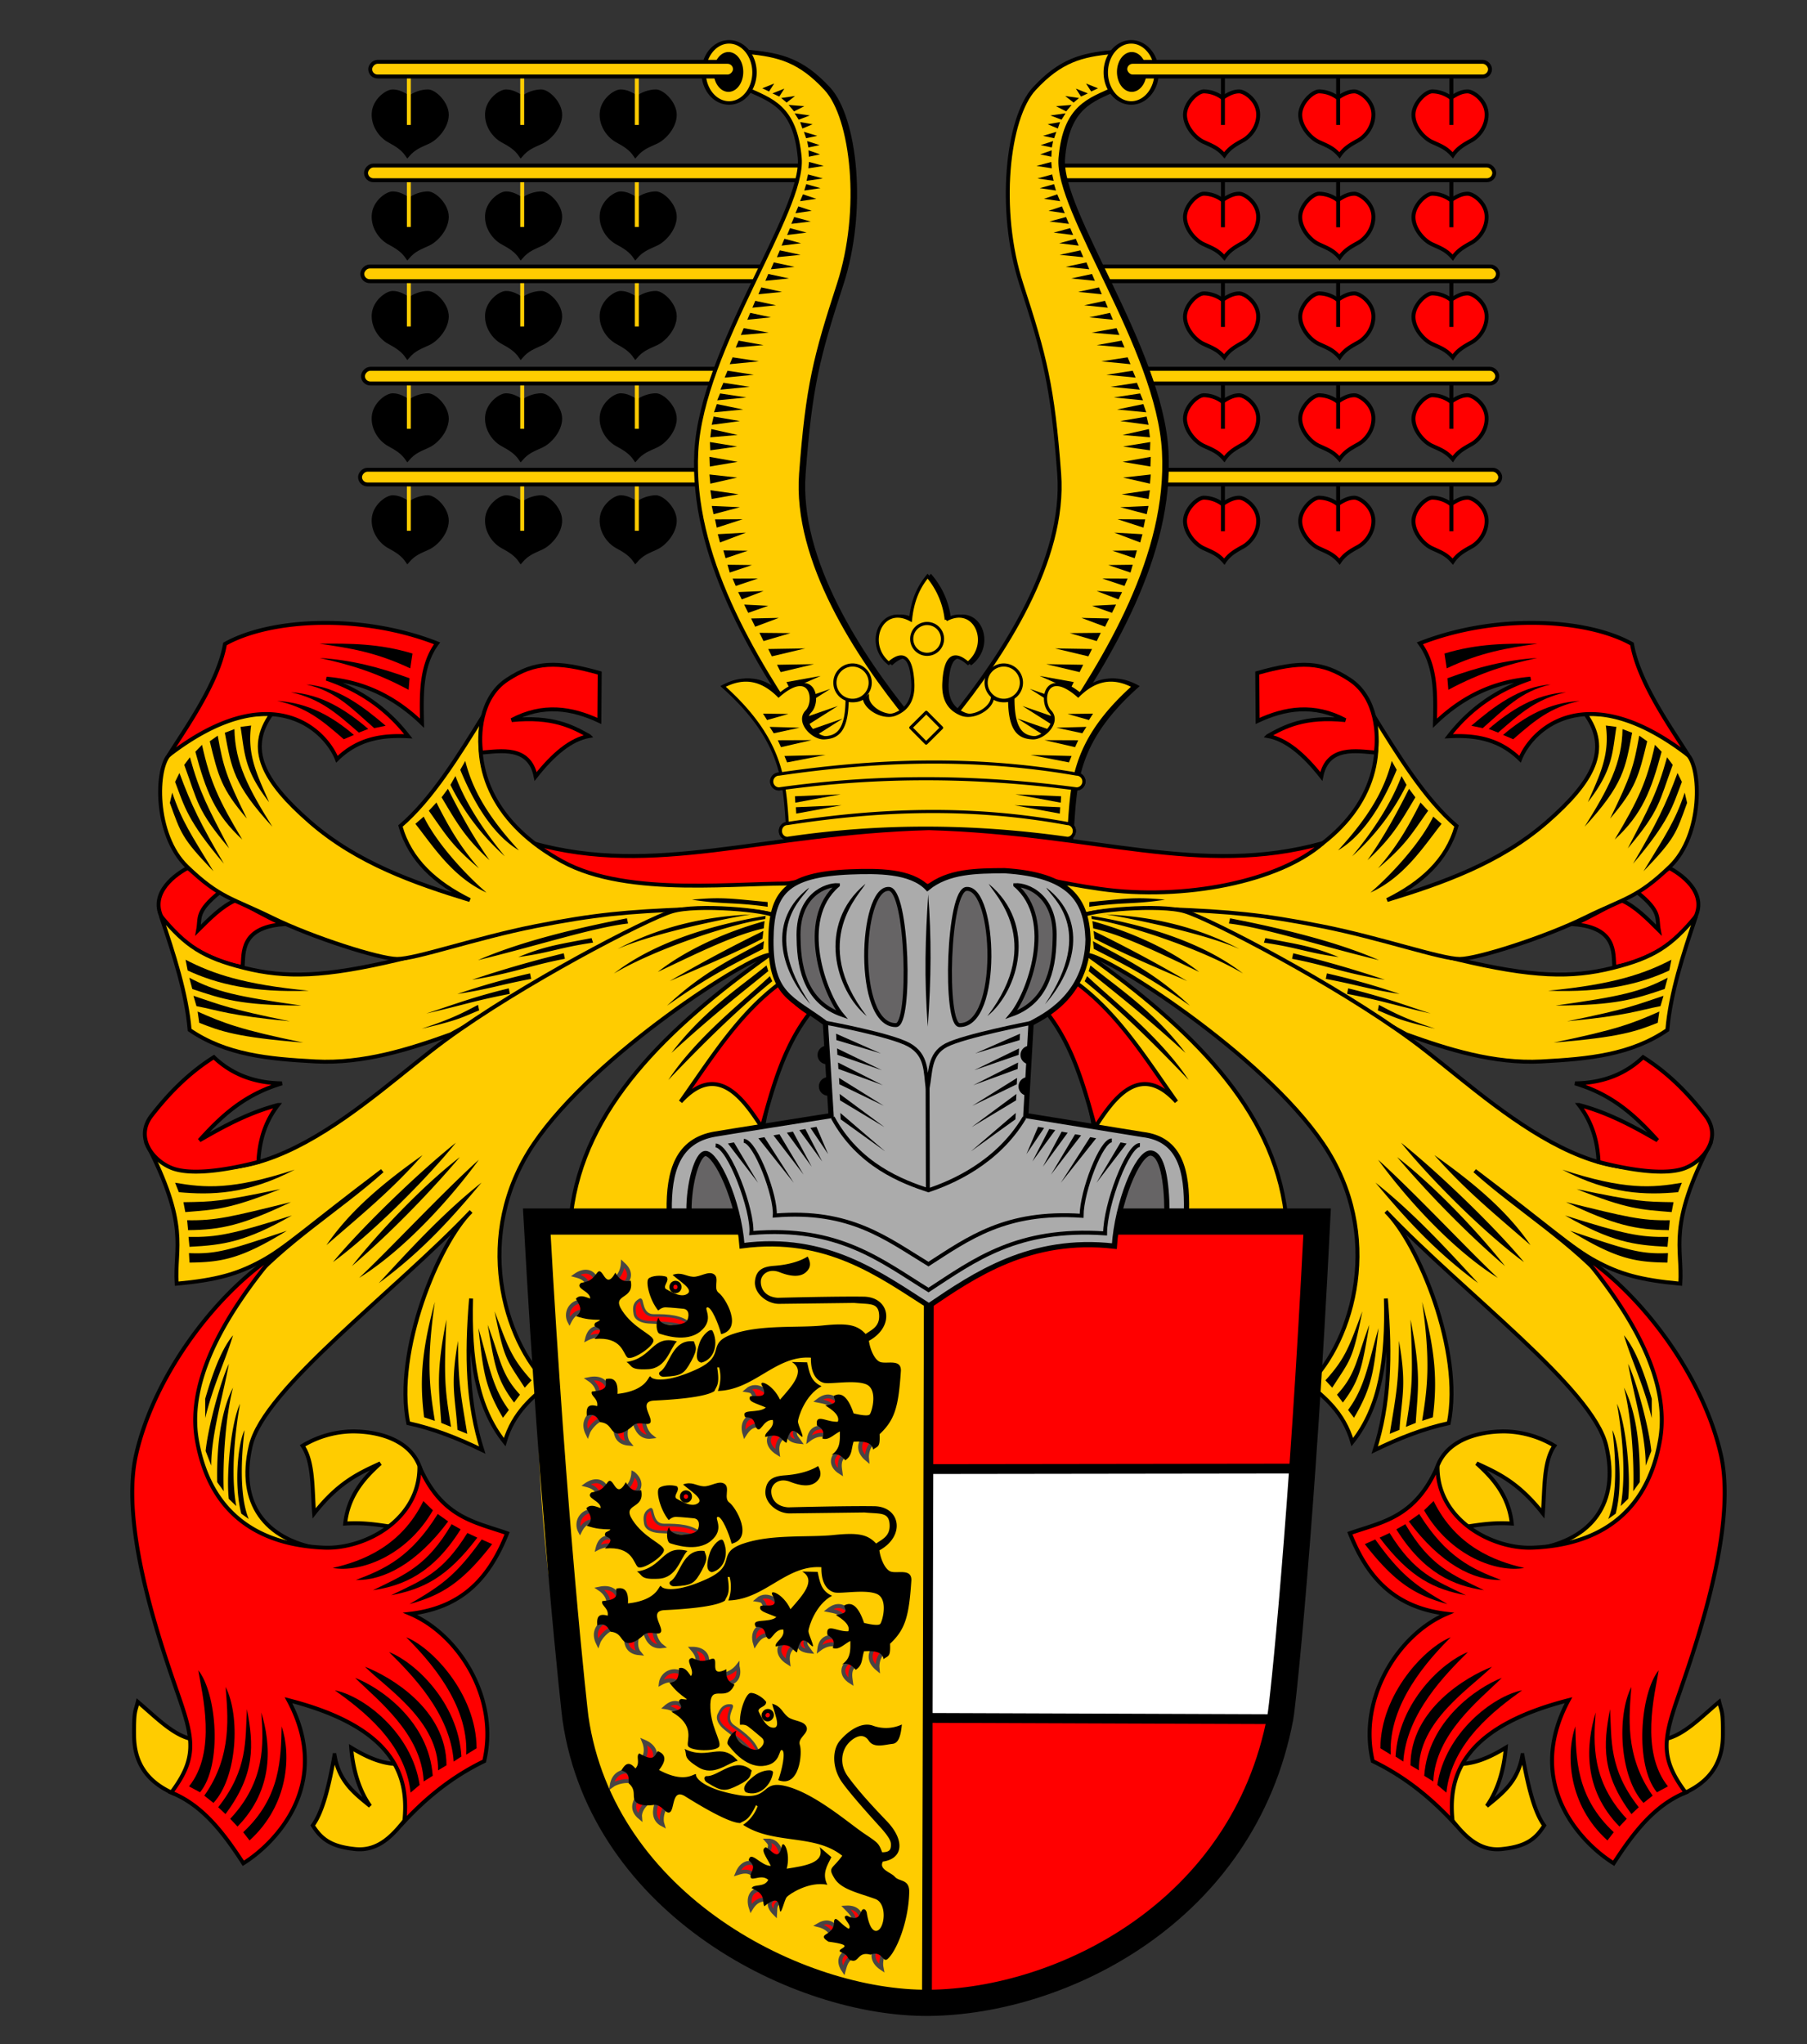 <svg xmlns="http://www.w3.org/2000/svg" xmlns:xlink="http://www.w3.org/1999/xlink" width="690.09" height="780.36" version="1"><rect width="100%" height="100%" fill="#333333" stroke="none"/><g id="a" fill-rule="evenodd"><path d="M637.5 331.36c6.32 3.41 15.2 10.92 9 20.5-6.2 9.58-22.74 16.6-30 17.25-.4-5.35.8-14.9-15.25-16.25 6.43-3.08 11.96-6.17 17.75-9.25 5.49 2.35 10.25 7.3 14.5 11.5-.9-4.83 1-6.96-8.25-14.5 3.37-2.72 7.55-5.86 12.25-9.25z" fill="red" stroke="#000" stroke-width="1.5"/><path d="M449.37 346.9c35.5-2.5 78.81 12.63 107.48 19.45 28.42 6.76 43.3 7.12 59.04 3.18 15.73-3.94 22.36-8.35 31.84-19.8-4.96 14.64-9.79 29.47-10.98 43.49-13.91 9.5-29.92 11.06-48.08 12.02-18.17.96-35.8-4.64-51.62-10.34l-87.68-48z" fill="#fc0" stroke="#000" stroke-width="1.5"/><path d="M403 337.36c23.37-.73 66.06 5.5 91.5-8.5 25.44-14 34.81-34.5 30-55.75 9.53 15.36 19.7 31.95 31.75 42.25-3.68 13.1-13.5 21.8-26.5 28.25 20.92-6.4 43-14.08 61-29.75s24.34-27.92 14.75-41.25c19.43-1.03 33.2 10.36 38.75 15.25 5.56 4.9 6.19 30.79-6.5 43-12.56 12.09-17.24 12-32.5 19.5-15.37 7.55-41.06 15.73-47.75 15.75-7.2.02-30.09-8.02-52.75-12.5s-35.06-5.56-58.5-6.5c-23.44-.94-35.25 2.75-35.25 2.75l-8-12.5z" fill="#fc0" stroke="#000" stroke-width="1.5"/><path d="M484.18 281c7.02 1.26 13.8 7.01 20.43 15.44 2.38-11.82 13.38-9.7 20.8-9.1.96-6.11.7-20.85-9.93-27.85-10.62-6.99-18.85-7.19-35.34-2.54l.13 18.29c10.6-4.96 21.58-6.65 33.51-.32-15.59-1.56-23.1 2.45-29.6 6.08z" fill="red" stroke="#000" stroke-width="1.5"/><path d="M491.09 463.58c-4.78-40.47-36.49-71.1-75.66-99 6.85.02 66.46 37.53 89.87 72.1 23.52 34.73 11.5 75.24-5.54 91.8 5.62 4.61 13.37 10.58 16.68 22.09 10.77-13.52 13.42-31.76 12.83-54.82 1.88 22.36 1.26 40.43-4.26 57.85 9.43-4.56 18.67-8.2 28.26-10.27 5.53-27.47-11.64-68.6-24-80.81 29.53 31.04 79.04 67.55 84.15 89.44 5.17 22.19-5.69 35.59-25.81 39.25 18.18-1.44 37.2-4.49 44.82-24.41 14.74-69.66-35.94-90.04-69.22-119.84 29.08 22 36.85 29.45 46.04 34.43 9.18 4.99 17.01 7.27 32.45 8.7.9-14.14-5.04-21.72 11.77-54.1-39.29 30.78-85.55-17.78-114.3-38.88-28.95-21.25-76.74-46.14-86.62-49.15-9.56-2.9-36.71-.44-39.3 1.75l-13.73 35.38c20.56 27.32 22.72 67.96 16.41 79.9l75.16-1.41z" fill="#fc0" stroke="#000" stroke-width="1.5"/><path d="M593.62 551.96c-4.27 6.16-3.66 16.59-4.42 25.81-9.36-11.93-17.3-15.41-25.28-19.09 6.72 5.98 12.32 12.8 13.43 22.98-7.07-.46-12.3.43-17.67 1.24-6.1-5.91-14.36-12.29-10.97-22.45 3.4-10.16 14.73-13.92 25.64-13.97a38.14 38.14 0 0 1 19.27 5.48zm-12.2 118.09c2.03 11.37 4.41 21.57 8.3 26.87-3.25 5.17-6.96 8.09-16.26 9.02-9.29.93-14.9-6.1-19.27-11.5-.91-8.46-3.77-14.84 4.42-21.03 5.76-.4 11.16-2.98 16.44-6.19-.73 9.25-3.45 16.93-7.24 22.28 5.81-4.78 11.9-9.2 13.6-19.45zm62.22 14.32c10.06-4.67 14.25-12.11 14.32-21.74.08-9.64-.4-8.78-1.41-12.9-6.95 5.84-13.64 12.98-21.04 14.31-.42 8.84 2.91 14.78 8.13 20.33z" fill="#fc0" stroke="#000" stroke-width="1.5"/><path d="M604.25 479.11c24.04 16.03 46.53 47.5 53 76.5 6.48 29.05-11.33 77.4-16.75 93.25-5.34 15.63-6.34 22.7 3.25 35.5-12.05 4.88-20.06 15.54-27.5 27-11.22-6.92-34.76-29.48-17.25-62.25-42.72 10.92-45.82 31.08-44.25 46.25-9.1-9.7-18.74-17.3-30.5-23-5.69-23.92 9.7-48.37 28.25-56.25-20.48-2.44-30.47-14.37-37-30.75 12.43-4.36 24.88-5.88 33.5-25.5-.22 20.42 20.95 31.7 36.5 31 15.05-.67 42.4-5.59 48.5-41.25 4.03-23.61-12.2-49.43-29.75-70.5zM603 421.86c5.1 6.67 7.08 13.75 7.5 21.75 12.5 3.24 26.07 5.2 33.25 2.25 7.26-2.99 13.95-11.72 7.5-20-6.45-8.28-14.01-16.13-23.75-22.25-6.47 6.16-14.87 9.84-26 10 14.65 4.35 23.42 12.8 31.5 21.75-10.5-6.09-19.5-10.73-30-13.5zm-184.75 8.5c7.23-11.26 17.19-24.94 31-9.75-11.5-16.25-22.05-33.45-38-45.25a31.04 31.04 0 0 1-11.25 11.5c9.76 12.66 13.85 27.53 18.25 43.5zm124-184.75c6.24 8.44 6.02 19.46 5.75 30.5 11.45-11.04 23.72-15.95 36.5-17-12.33 4.15-22.92 11.19-31.25 22 9.6-.49 18.96.65 27.25 8.75 4.45-11.33 25.2-31.59 64.25-1.5-5.7-9.25-18.86-27.31-21.5-42.5-17.3-9.74-52.03-11.63-81-.25z" fill="red" stroke="#000" stroke-width="1.5"/><path d="M551.64 249.51l.86 5.65c13.12-6.2 23.3-7.78 34.68-9.4-11.67-.14-22.99-.08-35.54 3.75zm1.12 9.44l.36 4.4c12.59-6.74 22.55-9.65 33.93-12.15-11.85.75-22.45 3.39-34.3 7.75zm9.13 18.13l4.36.9c8.34-7.24 14.55-14.15 25.93-16.65-11.85.75-21.95 8.64-30.3 15.75z"/><path d="M568.53 278.29l3.6 1.4c8.35-7.24 14.56-12.9 25.94-15.4-11.85.75-21.2 6.89-29.54 14z"/><path d="M574.02 280.58l3.86 1.65c8.34-7.24 14.05-12.15 25.43-14.65-11.85.75-20.95 5.89-29.3 13zm-46.86 386.87l3.96 2.43c-1.01-19.55 14.67-36.6 22.92-44.8-9.45 3.63-26.78 21.35-26.88 42.37z"/><path d="M532.96 670.6l2.95 1.93c1.24-18.56 16.42-33.6 24.67-41.8-9.45 3.62-26.4 18.93-27.62 39.86z"/><path d="M538.66 673.95l3.21 1.93c-.26-18.8 19.67-31.34 27.92-39.55-9.45 3.63-31.15 16.19-31.13 37.62z"/><path d="M543.91 677.95l3.46 2.18c.74-18.3 17.92-31.34 26.17-39.55-9.45 3.63-28.15 16.44-29.63 37.37z"/><path d="M548.91 681.45l3.46 2.93c1.99-19.3 18.92-31.84 28.92-39.05-10.95 2.13-29.4 16.19-32.38 36.12zm64.96 21.19l2.43-3.14c-14.46-13.42-14.38-28.46-14.68-40.43-3.72 10.95-2.7 30.05 12.25 43.57z"/><path d="M618.46 697.34l2.79-2.96c-13.4-14.31-12.79-28.47-11.86-40.62-3.71 12.2-5 29.17 9.07 43.58z"/><path d="M623.06 692.57l2.78-2.61c-11.45-14.49-10.3-25.64-10.97-37.43-2.65 13.78-3.23 24.74 8.19 40.04z"/><path d="M627.65 688.32l3.5-2.78c-10.93-15.37-8.9-31.12-8.14-41.5-5.66 11.13-4.47 34.47 4.64 44.28z"/><path d="M632.78 684.26l4.2-2.26c-10.75-13.42-5-35.18-3.54-44.32-7.08 8.83-9.24 36.24-.66 46.58zm-88.93-107.65l3.63-3.55c8.54 17.36 23.35 22.97 34.63 25.55-10.36 1.87-28.16-4.42-38.26-22z"/><path d="M538.02 580.85l3.98-2.84c10.3 16.48 20.17 21.03 31.27 25.2-10.54.28-23.21-6.2-35.25-22.36z"/><path d="M533.25 583.86l3.45-1.96c9.42 16.12 17.87 19.26 30.03 25.2-11.6-1.67-23.03-6.55-33.48-23.24z"/><path d="M526.88 587.04l3.8-1.78c9.6 15.41 17 17.84 29.16 23.78-12.14-2.37-21.27-6.55-32.96-22z"/><path d="M521.22 589.51l3.99-1.78c10.13 14.18 15.92 17.85 27.56 24.67-12.49-3.43-20.21-8.32-31.55-22.89zm29.31-274.99l-3.17-2.75c-4.75 9.76-15.37 21.57-23.98 29 12.92-5.88 20.23-17.47 27.15-26.25zm-5.13-5l-2.91-3.13c-5 9.9-9 16.7-16.24 25.14 10.68-9.01 12.61-12.85 19.15-22zm-4.87-5.12l-2.42-3.26c-5 9.9-9.37 17.95-15.86 27.26 9.43-8.76 12.36-14.1 18.28-24zm-3.38-4.75l-1.91-3.38c-3.88 10.39-10.75 20.82-18.86 30.63a90.01 90.01 0 0 0 20.77-27.25zm-3.75-5.75l-1.91-3.38c-2.75 10.89-8.5 21.07-20.49 34.13 10.93-6.5 18.11-20.35 22.4-30.75zm83.9-16.4l-4.03-.51c1.65 11.45-2.66 19.54-6.86 29.26 9.76-12.5 9.3-19.11 10.9-28.75z"/><path d="M623.3 279.75l-3.66-1.39c-.22 12.95-5.28 22.55-14.48 37.27 14.92-16.28 15.56-22.24 18.15-35.88zm5.76 3.25l-3.04-2.14c-2.1 11.83-3.28 15.67-11.11 31.64 9.76-11.37 10.93-16.24 14.15-29.5zm5.5 4l-2.54-2.64c-3.1 14.08-6.4 21.17-15.36 36.14 10.5-9.62 13.93-18.74 17.9-33.5zm4.24 5l-2.16-2.89c-3.72 13.45-6.78 19.05-14.98 34.77 12.38-14.62 11.93-17.74 17.15-31.88zm3.5 6.5l-1.66-3.39c-4.47 12.2-8.28 19.8-16.98 34.64 14-16.5 15.06-21.86 18.65-31.25zm2 8l-.91-3.89c-3.7 11-7.25 16.05-15.73 30.02 12.13-12.62 12.43-14.5 16.65-26.13zm-6.8 64l.8-4.1c-10.32 5.37-22.15 9.43-47.08 11.84 21.44.78 35.14-2.57 46.28-7.73zm-1.77 7.08l1.15-4.3c-10.31 5.38-17.9 7.14-42.83 10.62 23.2-.1 30-2.4 41.68-6.32zm-1.59 6.54l1.15-3.94c-10.85 3.6-12.95 4.84-36.82 9.73 23.2-2.22 27.18-4.16 35.67-5.79zm-1.06 6.36l.62-4.29c-10.14 4.5-16.49 6.96-40.36 11.85 25.5-2.05 31.6-4.34 39.74-7.56zm7.79 64.67l1.43-3.6c-11.35 1.94-21.73 2.86-45.67-5 18.16 9.52 32.01 9.72 44.24 8.6zm-2.47 7.6l.72-3.78c-11.35-.17-13.78-.15-37.01-5 19.57 7.75 24.23 7.78 36.29 8.78zm-1.06 6.9l.36-3.79c-10.99.18-16.42-1.2-39.66-6.94 18.52 8.81 26.54 10.61 39.3 10.73zm-.54 6.36l.37-3.78c-10.99.18-16.78-1.03-39.48-8.19 17.63 10.06 26.18 11.33 39.12 11.97z"/><path d="M636.8 482.02l.2-3.6c-10.64.44-15.49-1.18-37.37-8.54 17.28 10.58 24.6 12.03 37.18 12.14zm-89.6 59.08l-4.1 1.35c2.05-12.75 3.3-22.44 0-45.4 5.5 20.06 5.67 31.4 4.1 44.06zm-6.54 2.13l-3.74 1.52c2.4-14.7 2.76-18.37 1.76-40.98 4.09 20.58 2.84 26.27 1.98 39.46zm-6.19 2.65l-3.74 1.52c2.4-14.7 3.47-19.26 3.53-35.5 3.03 17.4 1.07 20.79.2 33.98zm-25.69-16.08l-2.6-2.82c7.9-8.66 9.16-13.3 14.1-26.33-3.78 19-4.58 18.3-11.5 29.14zm4.06 5.65l-2.25-3c7.39-7.94 7.4-13.64 12.35-26.67-2.72 16-3.52 20.96-10.1 29.67zm4.25 5.83l-2.26-2.99c6.5-8.83 7.58-17.36 11.64-31.28-1.83 16.18-2.28 22.2-9.38 34.27zM469.75 350.6l-.43 1.97c13.34 1.56 33.35 8.13 57.3 14-18.42-8.14-44.02-13.48-56.87-15.98zm13.5 7.54l-.56 1.74c13.22 1.92 16.18 3.84 28.55 5.5-10.78-4.36-15.14-4.73-28-7.24zm10.62 5.8l-.43 2.1c13.35 2.55 20.5 5.7 35.43 8a426.65 426.65 0 0 0-35-10.1zm12.88 7.67l-.43 2.11c13.34 2.55 15.55 3.8 28.17 5.75a271.26 271.26 0 0 0-27.74-7.86zm8.12 5.73l-.43 2.1c13.35 2.56 17.36 4.15 31.93 7.5-11.92-3.9-18.69-6.52-31.5-9.6zm11.75 6.29l-.43 2.11c6.1 2.43 7.36 3.64 21.93 7-11.92-3.9-16.06-6.27-21.5-9.1zm90.4 194.25l-2.85 2.05c4.17-9.93 2.4-28.1 1.59-33.91 2.31 4.14 4.25 20.26 1.26 31.86z"/><path d="M621.8 572.22l-2.86 2.76c2.22-12.4.46-28.28-1.42-39.04 3.38 7.15 5.32 26.8 4.28 36.28zm4.42-6.37l-2.5 3.47c.45-12.22-.78-28.8-3.54-39.57 3.55 6.8 6.37 18.5 6.04 36.1zm4.42-11.89l-2.15 5.58c.1-11.7-4.84-28.1-6.72-38.86 3.37 7.15 7.96 24.33 8.87 33.28zm.17-19.93l-.02 7.36c-3.09-12.76-7.5-21.38-10.61-31.61 4.96 5.91 8.31 16.37 10.63 24.25zm-66.31-44.17c-9.79-10.57-23.8-26.17-39.2-38.36 10.93 13.03 22.38 26 39.2 38.36zm7.5-2c-10.98-10.28-31.77-32.55-45.7-45.1 10.33 14.22 28.15 34.19 45.7 45.1zm2.76-4.5c-9.75-12.34-26.55-30.27-41.2-41.6 11.3 13.24 25.89 28.45 41.2 41.6zm7.24-1.5c-9.73-11.95-32.3-34-46.94-45.6 11.3 13.95 31.64 34.3 46.95 45.6zm2.5-6.5c-8.98-13.09-21.48-23.6-36.7-34.36 11.97 13.53 22.7 22.19 36.7 34.36zM415.16 372.67l-.93 1.94c10.4 8.5 22.7 19.84 39.7 37.7-11.11-16.8-29.3-30.6-38.77-39.64zm1.29-4.1l-.68 2.19c10.4 8.5 19.2 15.08 36.95 31.2-12.36-16.3-26.54-25.35-36.27-33.39zm.96-9.25l.32 2.94c12.15 6.25 20.95 10.58 36.7 21.7-13.86-13.05-25.3-18.1-37.02-24.64zm.23-3.9l.32 2.94c12.15 6.26 20.45 9.59 35.45 16.2a543.58 543.58 0 0 0-35.77-19.14zm-.46-3.75l.33 2.77c11.15 2.5 23.95 8.76 40.44 16.62-10.47-8.24-25.66-15.26-40.77-19.39zm-.43-2.02l.2 1.24c11.54 1.48 41.13 10.9 57.75 20.77-17.1-13.36-42.1-19.41-57.95-22zm-.72-5.27l-.04 1.81c13.23-1.85 16.6-.83 28.94-2.7-11.56-1.17-15.86-.3-28.9.89zm5.53 4.67c.27-.33 35.96 6.22 51.77 13.26-23.13-12.23-44.81-12.8-51.77-13.26z"/></g><path d="M354.5 316.19c-63.81 1.8-104.15 18.82-151.1 5.69 16.63 14.68 53.06 22.02 85 17.5 31.8-4.5 41.15-11.8 65.79-1.13v.13l.12-.07c.04.02.06.05.1.06v-.12c24.63-10.66 33.98-3.38 65.78 1.13 31.95 4.52 68.37-2.82 85-17.5-46.94 13.13-86.75-3.89-150.56-5.7h-.13z" fill="red" fill-rule="evenodd" stroke="#000" stroke-width="1.5"/><use xlink:href="#a" transform="matrix(-1 0 0 1 709.17 0)" width="690.09" height="780.36"/><path d="M257 465c.1-8.94-.16-17.9 7.7-26.84l179.17-.46c6.17 9.3 5.36 20.33 6.59 30.85L257 465z" fill="#666465" fill-rule="evenodd"/><path d="M354.79 466.86l-.29 297.5c-76.56-1.76-105.17-44.31-126-80.21-14.6-45.63-26.5-88.2-23-217.79l149.29.5z" fill="#fc0" fill-rule="evenodd"/><g id="b"><g fill-rule="evenodd"><path d="M302.05 545.05c-1.55 2.2-1.92 4.94 3.36 5.43-1.2-1.74-2.53-2.48-1.41-5-1.55-.7.32-1.41-1.95-.43zm-6.6 1.89c-2.37 1.26-2.96 5 1.53 7.82-.29-2.1-.17-4.34 1.96-6.08-1.06-1.32-1.01-1.59-3.49-1.74zm-6.74-6.09c-2.61-.6-5.88 1.71-4.33 6.78 1.15-1.77 2.46-3.51 5.21-3.43.06-1.7.9-1.62-.88-3.35zm5.99-6.26c-.53-2.63-5.48-7.28-9.46-3.8 2.09.33 2.09.43 3.14 2.97 1.58-.64 5.47 3.16 6.32.83z" fill="red" stroke="#484444" stroke-width="1.5"/><path d="M302.38 519.98l5.87.13c.81 3.5 1.16 7.22 5.5 9.12-6.31 3.34-8.98 11.99-9 13.5-.02 1.39 2.85 6.86 1.25 5.63-1.68-1.29-4.13-5.02-5.63 2.5-2.08-.9-2.15-4.04-8.12-2.25-.51-1.86 3.66-3.21 2.88-6.5-4-.22-4.7 6.02-6.5 2.62-.62-1.42-.34-3.72-4-3.62-2.03-3.59 4.92-1.26 7.87-3.75-3.8-1.65-7.14-2.25-6-4.25 2.24-.64 7.22 1.3 4.63-3.88-1.88-2.95 4-.87 6.75 5.13 4.56-5.2 10.06-11.02 4.5-14.38z"/></g><g fill-rule="evenodd"><path d="M329.4 549.51c-1.29 2.1-1.61 4.86 1.73 7.62-.23-2.2.48-5.1 2.25-6.3-1.07-1.33-1.5-1.17-3.98-1.32zm-9.07 4.81c-2.37 1.26-3.84 5 .65 7.81-.29-2.1-.8-4.58 1.34-6.33-1.07-1.32.48-1.33-2-1.48zm-5.76-9.45c-2.46.02-5.1.45-5.68 4.74 1.75-1.35 4.35-2.41 6.3-1.54.56-1.61.56-1.02-.62-3.2zm5.11-10.39c-2.03-1.4-4.12-2.23-7.3.26 2 .4 4.56.7 5.66 2.53 1.38-1 1.36-.32 1.64-2.79zm-77.36 8.56c.65 2.38 2.18 6 6.48 5.47-1.75-1.34-3.14-4.36-2.8-6.47-1.7-.13-1.87-.7-3.68 1zm-7.32 2.45c.13 2.46.88 5.32 5.2 5.69-1.44-1.68-1.54-4.42-.77-6.4-1.63-.49-2.32-.58-4.44.7zm-8.8-6.01c-2.04 1.39-3.73 4-1.83 7.89.7-2.1 3.5-5.22 5.6-5.58-.43-1.64-1.57-1.15-3.77-2.3zm5.9-9.76c-.85-2.31-2.97-4.09-7.2-3.2 1.85 1.2 3.57 3.3 3.4 5.42 1.7-.01 2.14-.37 3.8-2.22z" fill="red" stroke="#484444" stroke-width="1.5"/><path d="M279.92 509.3c10.7-3.67 24.89-2.28 34.37-3.26 9.49-.99 13.04-.24 16.3 3.25 2.27-1.63 5.48-2.77 5.14-7.44-.34-4.67-3.67-3.83-9.57-4.42l-28.35.35c-4.8.16-9.95-3.97-9.49-8.67.47-4.7 3.65-5.58 7.5-5.86 3.86-.28 8.9-1.21 12.62-3.54 1.16 2.18 1.43 4.17-.7 6.03-2.5 2.18-6.6 1.32-9.93 0-4.22-1.68-7.2.8-7.26 3.53-.06 2.72 1.67 5.9 6.51 6.2 0 0 22.51-.6 32.83-.43 9.96.16 12.03 11.34 1.94 16.86.47 3.38 2.28 7.63 4.61 8.17 2.7.62 7.69-1.22 7.61 3.22-.9 13.76-2.27 18.76-8.14 24.26.22 5.22-.7 4.47-2.49 5.87-.4-3.24-4.64-3.13-7.44-3.01-.97 3.04-.47 5.32-3.19 7.1 0 0-2.3-3.28-5.31-2.05 3.61-2.26 3.25-5.8 3.27-8.96-2.24 1.07-4.48 3.67-6.72 2.64 1.1-2.84-.36-3.96-2.04-4.94-.7-4.84 3.67-1.15 7.97-1.42.75-2.07-1.31-4.13-4.79-6.2 6.01-.87 2.84-2.44 3.37-3.72 2.96-1.55 5.43.74 7.44 6.73 0 0 5.41 1.44 6.2.36.9-1.2 3.18-9.8-1.58-11.52-4.77-1.72-13.75.2-16.13-.53-2.22-.67-4.9-2.98-4.78-9.57-13.55-.95-21.6 12.36-35.55 12.7a14.6 14.6 0 0 0 .5-8.98h-.75c1.1 6.64-.28 7.1-1.05 9.04-3.61 2.47-16.51 3.31-23.03 3.62-7.23.35 1.98 8.76-2.68 8.95-2.05-.26-4.16-.58-5.3.54-1.87 1.78-4.9 3.77-6.86 2.84-1.97-.93-1.88-3.69-5.73-4.08-1.22-1.39-1.7-3.68-5.13-2.42-.2-2.58-.02-4.84 3.96-3.71.52-2.9-2.8-4-2.01-5.58 6.93-.55 5.01-2.87 5.32-4.74 2.97-.69 4.75.68 4.43 5.64 12.46-1.38 11.71-8 12.75-6.45.69 1.02 5.67 2.51 17.49-2.93 11.88-5.48 3.06-9.77 13.87-13.48z"/></g><g fill-rule="evenodd"><path d="M231.33 508.35c-1.93-1.85-5.83-2.45-7.1 2.7a9.73 9.73 0 0 1 5.68-1.01c.93-1.43 2.06.7 1.42-1.69zm-9.06-11.46a5.23 5.23 0 0 0-4.78 7.65c.95-1.89 2.33-3.66 5.07-3.88-.12-1.7 1.66-2.24-.29-3.77zm5.32-7.93c-.24-2.67-3.44-5.07-7.79-2.04 2.04.55 4.1 1.26 4.87 3.9 1.64-.46 1.81.36 2.92-1.86zm9.91 1.57c2.52-.93 4.41-4.6.35-8a8.9 8.9 0 0 1-3.86 6.75c.88 1.46 1.08.76 3.52 1.25z" fill="red" stroke="#484444" stroke-width="1.5"/><path d="M249.53 511.54c.67 2.23-8.23 8.14-9.96 6.68-1.63-1.37-2.02-8.01-12.53-7.03 5.4-5.57-1.55-3.33.26-6.14 4.54-2.35-.08.02-7.29-2.58 2.97-2.1 1.14-4.53-.1-6.64 1.52-1.62 3.2-.86 5.47-.07.11-2.86-5.96-3.78-3.57-5.94 2.6-.63 3.82-.55 6.18-3.82 2.36-3.27 3.02 7.22 7.02-.12 1.38 2.42 3 3.75 5.86 3.05 1.54 7.61-7.64 4.74-3.29 11.41 4.4 6.76 11.27 8.92 11.95 11.2z"/></g><path d="M258.5 512.11c-9.65-2.53-9.12 6.32-19.25 7.87 2.35 1.38 1.01 3.14 8.25 2.75 7.06-.37 8.25-7.78 11-10.62z" fill-rule="evenodd"/><path d="M265 512.11c.57 1.97 1.74 2.5-1 7.5-2.7 4.92-3.74 5.7-10.38 6-1.43.13-2.48-1.08-1.62-1.88 3.84-2.15 4.48-12.67 13-11.62zm7.13-4c2.17 4.29 1.1 10.73-4.25 12.12-2.52-.43-1.95-4.05-.66-7.75.98-2.65 4.05-5.66 4.9-4.37z" fill-rule="evenodd"/><path d="M263.93 505.83c-3.49-3.4-9.01-3.66-14.28-3.61-5 .04-4.23-6.6-5.21-6-1.02.65-2.67 1.47-2.02 5.07.13 2.35 2.68 3.3 5.24 3.5 2.56.18 6.14.15 10.01.76 3.87.62 4.84 2.22 4.84 2.22l1.42-1.94z" fill="red" fill-rule="evenodd" stroke="#484444"/><path d="M272.77 486.56c2.08 1.52-.53 5.4 1.76 7.07 2.5 1.8 9.41 13.63.89 15.73-.99-3.88-3.75-10.5-5.3-10.25-1.6.25 2.93 4.62-2.66 9.2-5.48 4.48-14.25 1.24-15.55.87-1.3-.36-1.64-4.62-.36-6.18.4 4.22 9.62 3.1 10.79 1.23.85-1.36 1.14-4.47-1.6-4.6 0 0-4.6-.47-6.54-.52-1.58-.05-2.82 1.24-2.82 1.24-3.35-4.1-4.89-11-3.72-12.2 1.09-1.11 4.78-1.45 6.9-.7 1.25 1.61-1.4 3.25-.36 4.59 2.94 1.71 6.34 3.49 8.49 1.76 2.06-1.65-3.4-4.86-5.83-7.07 3.39-1.23 5.02.52 7.77.71 2.74.2 5.97-2.47 8.14-.88z" fill-rule="evenodd"/><path d="M259.5 491.29a1.55 1.55 0 1 1-3.09 0 1.55 1.55 0 1 1 3.1 0z" fill="red" stroke="#000" stroke-width="1.5" stroke-linejoin="round"/></g><use height="780.36" width="690.09" transform="translate(4 80)" xlink:href="#b"/><g fill-rule="evenodd"><path d="M296.88 724.35c-2.59.72-4.61 2.6-.85 6.33.17-2.1-.38-3.52 2.08-4.76-.75-1.52 1.15-.88-1.23-1.57zm-6.3-2.73c-2.63-.53-5.45 1.99-3.78 7.01 1.1-1.8 2.62-3.46 5.38-3.45.01-1.7.22-1.87-1.6-3.56zm-1.34-8.98c-1.64-2.12-5.63-2.4-7.65 2.49 2.02-.64 4.13-1.16 6.2.65 1.13-1.27 1.73-.68 1.45-3.14zm8.6-1.04c1.26-2.36.4-9.1-4.9-8.94 1.4 1.58 1.34 1.66.55 4.3 1.62.5 2.22 5.9 4.35 4.64z" fill="red" stroke="#484444" stroke-width="1.5"/><path d="M313.04 705.19l4.46 3.83c-1.6 3.22-3.68 6.31-1.54 10.54-7-1.43-14.54 3.56-15.52 4.72-.9 1.05-2.15 7.1-2.6 5.14-.49-2.06-.01-6.5-5.94-1.64-1.04-2.02.9-4.5-4.85-6.9.78-1.76 4.87-.15 6.35-3.2-2.95-2.7-7.46 1.67-6.7-2.1.44-1.48 2.11-3.09-.78-5.33.71-4.06 4.6 2.15 8.46 2.1-1.89-3.7-4.08-6.27-1.93-7.1 2.13.93 4.75 5.58 6.03-.05.43-3.48 3.65 1.86 1.96 8.24 6.83-1.11 14.78-2.13 12.6-8.25z"/></g><g fill-rule="evenodd"><path d="M334.23 744.01c-1.08 2.22-1.14 4.99 2.45 7.41-.44-2.16 0-5.13 1.64-6.5-1.2-1.2-1.61-1-4.1-.91zm-9.53.89c-2.67.2-5.5 3.05-2.5 7.42.57-2.03 1.1-4.52 3.74-5.27-.45-1.64.98-1.04-1.23-2.16zm-4.92-8.44c-1.54-1.92-3.51-3.71-7.24-1.5 2.14.52 4.59 1.9 5.12 3.97 1.6-.55 1.15-.19 2.12-2.47zm9.34-4.23c-.87-2.3-2.1-4.2-6.14-3.96 1.43 1.47 3.35 3.18 3.2 5.31 1.7-.03 1.3.51 2.94-1.35zm-78.31-43.83c-.82 2.32-1.63 6.17 2.2 8.18-.67-2.1-.09-5.37 1.4-6.9-1.32-1.08-1.15-1.65-3.6-1.28zm-7.41-2.18c-1.3 2.1-2.3 4.88 1.02 7.64-.22-2.2 1.26-4.5 3.03-5.7-1.07-1.32-1.58-1.79-4.05-1.94zm-3.8-9.95c-2.46-.02-5.34 1.16-6 5.44 1.77-1.32 5.85-2.3 7.78-1.39.6-1.6-.63-1.85-1.78-4.05zm10.41-4.65c.63-2.38-.1-5.05-4.09-6.74.85 2.04 1.06 4.75-.28 6.4 1.4.96 1.96.91 4.37.34z" fill="red" stroke="#484444" stroke-width="1.5"/><path d="M300.95 682.13c10.87 3.1 23.3 13.97 29.02 17.83 5.52 3.72 5.54 3.7 6.93 7.2 2.8-.05 3.5-.92 3.34-3.36-.1-1.38-1.66-3.56-4.1-6.26-2.32-2.58-10.52-11.52-14.46-16.95-3.94-5.43-3.97-12.47-.9-16.07 3.06-3.6 8.23-7.37 12.68-5.66a14.6 14.6 0 0 0 10.97-.48c-.3 2.46-.68 7.06-3.49 7.37-3.3.37-7.23 1.75-9.2-1.24-2.51-3.78-6.73-.44-8.34 1.77-1.6 2.2-3.24 7.04.57 12.16 3.8 5.13 7.87 9.7 14.66 16.79 6.98 7.28 6.42 14.35-1.49 15.49-1.55 3.04 3 4.02 4.6 5.8 1.86 2.05 5.78.72 5.48 6.28-.3 10.78-4.81 22.2-8.34 25.17-1.75 1.38-2.06-3.44-6.45-1.72-4.66-1.3-4.41 2.69-6.86 2.3-2.45-.4-1-2.02-4.38-3.23-2.86-1.39 7.4-2.42-4.79-4.02-5.14-3.35 2.46-1.96 2.1-7.79.6-2.42 1.9.63 5.59 2.86 1.8-1.27-3.5-4.85-.57-5 5.07 2.72 4.78-1.61 5.95-2.36.84-.48 1.39.52 1.56 1.28 0 0 .97 7.45 3.83 6.84 3.04-.65 4.11-10.42-.57-12.13-6.46-2.36-12.98-3.62-15.59-7.87-2.68-4.38-.9-3.3 2.95-8.64-10.58-8.51-26.2-4.12-37.86-11.8a14.59 14.59 0 0 0 5.54-7.1l-.62-.42c-2.88 6.08-4.27 5.67-6.02 6.83-4.37-.04-15.44-6.7-20.98-10.17-6.13-3.84-3.36 8.32-7.3 5.82-1.54-1.39-3.09-2.85-4.67-2.58-2.55.4-6.16.3-7.25-1.59-1.08-1.88.56-4.1-2.37-6.61-.22-1.84.7-4-2.84-4.92 1.32-2.23 2.75-3.98 5.38-.79 2.07-2.09-.03-4.88 1.52-5.73 6 3.5 5.76.5 7.08-.86 2.83 1.14 3.52 3.27.42 7.17 11.02 5.97 14.19.1 14.15 1.97-.02 1.24 3.22 5.3 16.04 7.57 12.88 2.29 8.09-6.27 19.08-3.15z"/></g><g fill-rule="evenodd"><path d="M261.58 653.64c-.53-2.63-3.39-5.35-7.37-1.85 2.1.32 3.77 1.1 5.25 2.42 1.57-.65 1.28 1.76 2.12-.57zm-.9-14.59a5.23 5.23 0 0 0-8.29 3.56c1.86-1.01 4-1.68 6.38-.3.87-1.46 2.64-.89 1.91-3.26zm8.89-3.48c1.33-2.32.07-6.12-5.23-6.11 1.36 1.61 2.65 3.37 1.77 5.98 1.61.55 1.29 1.33 3.46.13zm7.25 6.95c2.6.68 6.24-1.26 4.84-6.37a8.9 8.9 0 0 1-7.02 3.34c-.1 1.7.46 1.25 2.18 3.03z" fill="red" stroke="#484444" stroke-width="1.5"/><path d="M274.71 666.64c-.73 2.2-11.4 1.99-12-.2-.55-2.06 2.92-7.74-6.28-12.92 7.62-1.5.64-3.62 3.72-4.9 5.08.66-.07-.02-4.51-6.27 3.64-.04 3.52-3.08 3.7-5.5 2.18-.48 3.13 1.1 4.54 3.05 1.72-2.29-2.74-6.5.46-6.91 2.5.96 3.45 1.72 7.25.38 3.8-1.34-1.63 7.65 5.83 3.91-.25 2.78.33 4.78 3.08 5.85-3.09 7.13-8.98-.47-9.22 7.5-.23 8.06 4.17 13.75 3.43 16z"/></g><path d="M281.75 672.22c-6.48-7.58-11.1-.01-20.3-4.51 1.14 2.47-.96 3.15 5.2 6.96 6.02 3.73 11.22-1.69 15.1-2.45z" fill-rule="evenodd"/><path d="M287.09 675.93c-.66 1.95 0 3.05-5.1 5.6-5.03 2.5-6.33 2.53-11.95-1-1.25-.71-1.42-2.3-.26-2.47 4.38.42 10.91-7.85 17.3-2.13zm8.13.78c-.66 4.77-5.22 9.44-10.4 7.54-1.83-1.8.7-4.44 3.87-6.74 2.32-1.63 6.56-2.34 6.53-.8z" fill-rule="evenodd"/><path d="M289.8 670.16c-.93-4.77-5.33-8.14-9.68-11.11-4.13-2.82.3-7.84-.86-7.9-1.2-.05-3.02-.32-4.54 3.02-1.24 2 .3 4.23 2.3 5.85 2 1.62 4.96 3.63 7.79 6.35 2.83 2.71 2.71 4.58 2.71 4.58l2.27-.79z" fill="red" fill-rule="evenodd" stroke="#484444"/><path d="M308.04 659.38c.85 2.44-3.52 4.14-2.58 6.82 1.02 2.9-.05 16.55-8.25 13.42 1.4-3.75 2.92-10.76 1.5-11.45-1.46-.7-.23 5.47-7.43 6.04-7.06.56-12.41-7.1-13.28-8.15-.86-1.04 1.3-4.73 3.24-5.28-2.08 3.69 6.13 8.04 8.15 7.17 1.48-.64 3.5-3.03 1.32-4.69 0 0-3.5-3.01-5.07-4.16-1.28-.95-3.03-.6-3.03-.6-.41-5.28 2.26-11.82 3.91-12.14 1.53-.3 4.75 1.54 6.07 3.36.1 2.04-3.02 1.87-2.92 3.57 1.44 3.09 3.22 6.48 5.96 6.3 2.64-.19-.01-5.94-.75-9.14 3.49.92 3.83 3.29 5.98 5.02 2.14 1.71 6.3 1.37 7.18 3.91z" fill-rule="evenodd"/><path d="M294.46 655.7a1.55 1.55 0 1 1-2.54-1.77 1.55 1.55 0 1 1 2.54 1.77z" fill="red" stroke="#000" stroke-width="1.5" stroke-linejoin="round"/><path fill="red" stroke-width="3.75" stroke-linejoin="round" d="M354.79 468.55h146.32v92.13H354.79zm0 187.79H487.1c-7.13 24.44-17.73 48.6-34 67.8-28.3 30.76-62.06 39.64-98.32 38.5v-106.3z"/><path d="M354.97 560.45h141.42l-6.37 94.04H354.97v-94.04z" fill="#fff" stroke-width="1.5" stroke-linejoin="round"/><path d="M354.79 466.86l-.79 297m146.06-203.19l-145.56.19m131.39 95.48L354 655.86" fill="none" fill-opacity=".75" fill-rule="evenodd" stroke="#000" stroke-width="3.75"/><path d="M205 466.36h298c-5.64 113.39-13.02 183.85-14.05 189.32-14.05 74.4-83.62 108.48-134.16 108.96-49.54.49-124.7-37.27-135.03-108.7-.3-2.08-8.4-73.98-14.76-189.58z" fill="none" fill-opacity=".75" fill-rule="evenodd" stroke="#000" stroke-width="10"/><path d="M263.12 462.34c-.1-10.53 3.17-22.02 6.35-21.96 4.08.07 12.6 17.77 13.9 35.23 32.48-4.32 52.94 11.23 71.37 22.95 17.38-11.77 38.76-26.48 70.83-22.8 1.08-16.54 8.8-35.48 13.76-35.56 4.7.12 6.23 11.12 6.33 22.14h7.46c.29-15.21-2.27-27.51-16.84-29.22l-44.52-7.22 2-35.18c4.07-2.3 21.46-10.03 21.76-32.11-.53-15.05-6.77-24.63-31.89-26.2-10.73.06-21.56.13-29.45 6.58-6.4-6.6-19.11-6.5-29.27-6.13-25.15 1.01-30.3 8.23-30.5 25.95-.14 21.18 7.77 22.16 20.81 31.8l2.17 35.3s-43.98 6.95-44.35 7.07c-14.22 2.45-17.69 14.1-17.47 29.36h7.55z" fill="#ababab" fill-rule="evenodd" stroke="#000" stroke-width="2"/><path d="M315.6 390.52s24.77 4.55 31.6 8.41c6.83 3.87 6.22 10.26 7.05 16.47 1.24-6.03.44-12.85 7.08-16.34 6.7-3.52 32.16-8.46 32.16-8.46m-75.47 36.05c9.92 18.3 26.67 24.5 36.52 27.77 8.53-2.82 26.33-10.22 36.71-27.77" fill="none" fill-opacity=".75" fill-rule="evenodd" stroke="#000" stroke-width="1.5"/><path d="M273.31 437.3c5.17.26 14.37 25.1 13.62 33.46 33.37-2.85 49.52 10.58 67.67 21.75 17.56-11.45 33.97-23.93 67.43-21.63.04-11.06 8.72-33.83 13.3-33.75m-81.08-21.77l.1 39.01" fill="none" fill-opacity=".75" fill-rule="evenodd" stroke="#000" stroke-width="1.5"/><path d="M369.25 339.36c10.9-.4 12.95 52.1-2.75 52-5.92.32-4.58-52.13 2.75-52zm18.49-1.42c15.7 13.4 4.82 41.9-1.5 49.47 12.79-4.5 16.32-16.09 16.5-28.95.72-16.9-10.76-20.8-15-20.52z" fill="#666465" fill-rule="evenodd" stroke="#000" stroke-width="1.5"/><path d="M284.05 435.53c4.48.23 12.46 21.4 11.82 28.53 28.94-2.43 42.95 9.02 58.7 18.55 15.23-9.77 29.46-20.4 58.49-18.45.04-9.43 7.57-28.83 11.54-28.77" fill="none" fill-opacity=".75" fill-rule="evenodd" stroke="#000" stroke-width="1.5"/><path d="M315.77 406.31a3.54 3.54 0 0 1 0-7.08l.02 3.54zm77.5 0a3.54 3.54 0 0 1 0-7.08l-.02 3.54zm-77 12a3.54 3.54 0 0 1 0-7.08l.02 3.54zm76.25 0a3.54 3.54 0 0 1 0-7.08l-.02 3.54z" stroke-width="1.2" stroke-linejoin="round"/><path d="M311.81 430.2l-2.31.41 6.75 10-4.44-10.41zm-4.25.83l-2.31.41 8.75 12-6.44-12.41zm-4.75 1l-2.31.41 9.5 13-7.19-13.41zm-5.12 1l-2.31.41 11.5 15-9.2-15.41zm-5.75 1.12l-2.31.42 13.5 17-11.2-17.42zm-11.63 2l-2.31.42 11.5 15-9.19-15.42zm116.13-5.95l2.31.41-6.75 10 4.44-10.41zm4.25.83l2.31.41-8.75 12 6.44-12.41zm4.75 1l2.31.41-9.5 13 7.19-13.41zm5.12 1l2.31.41-11.5 15 9.2-15.41zm5.75 1.12l2.31.42-13.5 17 11.2-17.42zm11.63 2l2.31.42-11.5 15 9.19-15.42zm-40.16-8.81l.14-2.44-17.12 14.67 16.98-12.23zm.25-7.25l.14-2.44-17.12 12.67 16.98-10.23zm.25-6.13l.14-2.44-17.12 10.67 16.98-8.23zm.37-5.87l.14-2.44-17.12 8.67 16.98-6.23zm.38-5.38l.14-2.44-17.12 8.3 16.98-5.86zm.37-5.62l.14-2.44-17.12 7.54 16.98-5.1zm-68.34 30.25l-.14-2.44 17.12 14.67-16.98-12.23zm-.26-7.25l-.13-2.44 17.12 12.67-16.98-10.23zm-.24-6.13l-.14-2.44 17.12 10.67-16.98-8.23zm-.38-5.87l-.13-2.44 17.12 8.67-16.99-6.23zm-.38-5.38l-.13-2.44 17.12 8.3-16.98-5.86zm-.37-5.62l-.13-2.44 17.12 7.54-16.99-5.1z" fill-rule="evenodd"/><path d="M339.4 339.36c-10.91-.4-12.96 52.1 2.74 52 5.92.32 4.58-52.13-2.75-52zm-19.42-1.42c-15.71 13.4-4.82 41.9 1.5 49.47-12.8-4.5-16.33-16.09-16.5-28.95-.73-16.9 10.75-20.8 15-20.52z" fill="#666465" fill-rule="evenodd" stroke="#000" stroke-width="1.5"/><path d="M377.6 337.45c1.59 3.45 21.62 21.75-.52 50.49 11.85-9.62 19.3-34.94.53-50.5zm-47.12 0c-1.58 3.45-21.6 21.75.53 50.49-11.85-9.62-19.3-34.94-.53-50.5zm69.12 1.47c1.59 3.45 19.14 15.4-.52 44.49 11.85-13.34 16.47-32.3.53-44.5zm-90.63 0c-1.58 3.45-19.13 15.4.53 44.49-11.85-13.34-16.47-32.3-.53-44.5zm45.51 2.53c1.25 16.18 1.2 31.83-.17 50.49-1.42-19-.91-33.88.17-50.5z" fill-rule="evenodd"/><use height="780.36" width="690.09" transform="translate(0 39.06)" xlink:href="#c"/><rect ry="2.83" rx="2.83" y="63.2" x="400.21" height="5.61" width="170.44" fill="#fc0" stroke="#000" stroke-width="1.5" stroke-linejoin="round"/><use height="780.36" width="690.09" transform="translate(0 77.12)" xlink:href="#c"/><rect ry="2.83" rx="2.83" y="101.74" x="401.62" height="5.61" width="170.44" fill="#fc0" stroke="#000" stroke-width="1.5" stroke-linejoin="round"/><use height="780.36" width="690.09" transform="translate(0 116)" xlink:href="#c"/><rect ry="2.83" rx="2.83" y="140.8" x="421.68" height="5.61" width="150.12" fill="#fc0" stroke="#000" stroke-width="1.5" stroke-linejoin="round"/><use height="780.36" width="690.09" transform="translate(0 155.12)" xlink:href="#c"/><rect ry="2.83" rx="2.83" y="179.34" x="436.83" height="5.61" width="136.1" fill="#fc0" stroke="#000" stroke-width="1.5" stroke-linejoin="round"/><g fill="#fc0" fill-rule="evenodd" stroke="#000" stroke-width="1.5"><path d="M403 281.36c20.78-30.3 44.62-69.5 42.5-109-2.12-39.48-41.23-91.71-39.5-112 1.7-19.94 11.27-22.16 20.5-26.5l-.5-14c-12.03 1.1-20.05 3.26-30 14-10.29 11.1-14.13 46.42-4.94 74.65 8.99 27.59 11.94 38.93 14.44 72.35 2.5 33.07-21.6 69.67-41 93.5 12.7 2.89 23.28 15 38.5 7z"/><path d="M402 281.36c20.78-30.3 44.62-69.5 42.5-109-2.12-39.48-41.23-91.71-39.5-112 1.7-19.94 11.27-22.16 20.5-26.5l-.5-14c-12.03 1.1-20.05 3.26-30 14-10.29 11.1-14.13 46.42-4.94 74.65 8.99 27.59 11.94 38.93 14.44 72.35 2.5 33.07-21.6 69.67-41 93.5 12.7 2.89 23.28 15 38.5 7z"/></g><path d="M408.7 263.2l1.37-2.8-13.06-2.35 11.69 5.15zm-3.9 7.07l1.38-2.8L393.3 263l11.5 7.27zm-2.82 6.54l1.37-2.8-12.88-4.47 11.5 7.27zm-1.95 4.78l1.38-2.8-12.88-4.48 11.5 7.28z" fill-rule="evenodd"/><path d="M441.59 27.3a7.78 11.67 0 1 1-15.56 0 7.78 11.67 0 1 1 15.56 0z" transform="matrix(1.249 0 0 1 -109.82 .35)" fill="#fc0" stroke="#000" stroke-width="1.34" stroke-linejoin="round"/><path d="M437.87 27.47a5.65 7.6 0 1 1-11.3 0 5.65 7.6 0 1 1 11.3 0z" stroke-width="1.34" stroke-linejoin="round"/><g id="c"><g id="d" fill-rule="evenodd" stroke="#000" stroke-width="1.5"><path d="M466.87 37.37a12.12 12.12 0 0 0-7.07-2.48c-2.55-.02-7.31 4.52-7.25 9.02.06 4.32 3.77 8.71 7.07 10.25 3.23 1.5 5.46 2.21 7.95 5.13 1.83-2.7 4.1-4.03 7.08-5.66 3.05-1.67 6.11-5.68 5.83-10.43-.3-4.92-5.09-8.3-7.25-8.3-2.15 0-4.1.97-6.36 2.47z" fill="red"/><path d="M467.04 27.39V47.7" fill="none" fill-opacity=".75"/></g><use xlink:href="#d" transform="translate(44)" width="690.09" height="780.36"/><use xlink:href="#d" transform="translate(87.24)" width="690.09" height="780.36"/></g><rect ry="2.83" rx="2.83" y="23.6" x="429.74" height="5.61" width="139.3" fill="#fc0" stroke="#000" stroke-width="1.5" stroke-linejoin="round"/><path d="M412.3 256.6l1.37-2.8-14.12-.24 12.75 3.04zm3.36-6.02l1.37-2.8-14.12-.23 12.75 3.03zm3.18-5.83l1.55-3.15-11.82.12 10.27 3.03zm3.18-5.48l1.55-3.15-10.58-.23 9.03 3.38zm2.65-5.3l1.55-3.15-9.16.47 7.61 2.68zm2.48-5.13l1.37-2.8-9.7-.4 8.33 3.2zm2.29-5.13l1.2-2.8-9.7-.05 8.5 2.85zm2.3-5.12l.85-2.98-9.35.12 8.5 2.86zm1.59-5.49l.85-2.97-9.35.12 8.5 2.86zm2.12-6l.85-3.15-10.76-.6 9.91 3.75zm1.25-5.66l.66-3.15-10.58-.06 9.91 3.21zm1.23-5.13l.67-3.15-10.76.48 10.09 2.67zm.71-5.83l.49-3.33-10.76 1.54 10.27 1.8zm.53-5.83l.31-3.5-10.58 1.17 10.27 2.33zm.17-6.55l.14-3.68-10.76 1.9 10.62 1.79zm-.17-6.18l.13-3.15-10.4 1.7 10.27 1.45zm0-4.95l-.4-3.15-10.05 2.24 10.45.9zm-.53-4.77l-.75-3.16-10.05 1.72 10.8 1.44zm-.89-4.78l-1.1-3.15-10.05 2.07 11.15 1.08zm-1.24-4.59l-1.1-2.62-10.05 1.53 11.15 1.09zm-1.23-4.07l-1.1-2.62-10.05 1.53 11.15 1.1zm-1.59-4.59l-1.1-2.63-10.05 1.54 11.15 1.09zm-1.95-5.13l-1.1-2.62-10.05 1.53 11.15 1.09zm-2.3-6.37l-1.1-2.62-9.52 1.71 10.62.91zm-1.94-4.77l-1.1-2.62-9.52 1.71 10.62.91zm-2.48-5.83l-1.1-2.62-7.92 1.7 9.02.92zm-1.94-4.6l-1.1-2.62-7.93 1.71 9.03.91zm-2.3-5.12l-1.1-2.63-7.93 1.72 9.03.9zm-2.65-5.13l-1.1-2.62-7.93 1.7 9.03.92zM416 102.8l-1.09-2.62-7.93 1.7 9.03.92zm-2.29-4.6l-1.1-2.62-7.93 1.71 9.03.91zm-1.77-4.42l-1.1-2.62-6.34 1.71 7.44.91zm-2.12-4.06l-1.1-2.62-6.34 1.7 7.44.92zm-1.59-4.24l-1.1-2.63-6.34 1.72 7.44.9zm-1.59-4.08l-1.1-2.61-5.1 1.7 6.2.92zm-1.77-4.59l-1.1-2.62-5.1 1.71 6.2.91zm-1.59-4.06l-.74-2.45-5.46 1.54 6.2.9zm-.88-3.71l-.57-2.45-5.63 1.54 6.2.9zm-.71-4.78l-.22-2.44-5.63 1.53 5.85.91zm-.18-4.42l.14-2.44-4.4 1.53 4.26.91zm.18-3.54l.5-2.44-4.76 1.54 4.26.9zm.88-3.53l.85-2.44-5.1 1.53 4.25.91zm1.42-3.71l.84-2.45-4.74.83 3.9 1.62zm1.41-3.36l1.55-2.44-5.8.82 4.25 1.62zm1.77-3.18l2.08-2.45-5.98.48 3.9 1.97zm2.83-3.36l2.08-1.74-5.28-.76 3.2 2.5zm2.83-2.3l2.61-1.2-4.57-1.83 1.96 3.03zm3.89-1.94l2.6-1.21-4.56-1.82 1.96 3.03z" fill-rule="evenodd"/><g stroke-width="1.5"><g fill-rule="evenodd"><path d="M243.38 76.3c1.82-1.5 4.7-2.45 7.07-2.47 2.55-.02 7.3 4.52 7.25 9.02-.06 4.32-3.77 8.71-7.07 10.25-3.23 1.5-5.47 2.21-7.96 5.13-1.83-2.7-4.1-4.03-7.07-5.66-3.05-1.67-6.12-5.68-5.83-10.43.29-4.92 5.08-8.3 7.24-8.3 2.16-.01 4.11.97 6.37 2.47z" stroke="#000"/><path d="M243.2 66.33v20.31" fill="#fff200" stroke="#fc0"/><path d="M199.61 76.3c1.82-1.5 4.7-2.45 7.07-2.47 2.55-.02 7.31 4.52 7.25 9.02-.06 4.32-3.77 8.71-7.07 10.25-3.23 1.5-5.46 2.21-7.96 5.13-1.82-2.7-4.1-4.03-7.07-5.66-3.05-1.67-6.11-5.68-5.83-10.43.3-4.92 5.09-8.3 7.25-8.3 2.15-.01 4.1.97 6.36 2.47z" stroke="#000"/><path d="M199.43 66.33v20.31" fill="#fff200" stroke="#fc0"/><path d="M156.32 76.3c1.82-1.5 4.7-2.45 7.07-2.47 2.55-.02 7.3 4.52 7.25 9.02-.06 4.32-3.77 8.71-7.07 10.25-3.23 1.5-5.47 2.21-7.96 5.13-1.83-2.7-4.1-4.03-7.07-5.66-3.05-1.67-6.12-5.68-5.83-10.43.29-4.92 5.08-8.3 7.24-8.3 2.16-.01 4.1.97 6.37 2.47z" stroke="#000"/><path d="M156.14 66.33v20.31" fill="#fff200" stroke="#fc0"/></g><rect transform="scale(-1 1)" ry="2.83" rx="2.83" y="63.2" x="-310.22" height="5.61" width="170.44" fill="#fc0" stroke="#000" stroke-linejoin="round"/></g><g stroke-width="1.5"><g fill-rule="evenodd"><path d="M243.38 114.3c1.82-1.5 4.7-2.45 7.07-2.47 2.55-.02 7.3 4.52 7.25 9.02-.06 4.32-3.77 8.71-7.07 10.25-3.23 1.5-5.47 2.21-7.96 5.13-1.83-2.7-4.1-4.03-7.07-5.66-3.05-1.67-6.12-5.68-5.83-10.43.29-4.92 5.08-8.3 7.24-8.3 2.16-.01 4.11.97 6.37 2.47z" stroke="#000"/><path d="M243.2 104.33v20.31" fill="#fff200" stroke="#fc0"/><path d="M199.61 114.3c1.82-1.5 4.7-2.45 7.07-2.47 2.55-.02 7.31 4.52 7.25 9.02-.06 4.32-3.77 8.71-7.07 10.25-3.23 1.5-5.46 2.21-7.96 5.13-1.82-2.7-4.1-4.03-7.07-5.66-3.05-1.67-6.11-5.68-5.83-10.43.3-4.92 5.09-8.3 7.25-8.3 2.15-.01 4.1.97 6.36 2.47z" stroke="#000"/><path d="M199.43 104.33v20.31" fill="#fff200" stroke="#fc0"/><path d="M156.32 114.3c1.82-1.5 4.7-2.45 7.07-2.47 2.55-.02 7.3 4.52 7.25 9.02-.06 4.32-3.77 8.71-7.07 10.25-3.23 1.5-5.47 2.21-7.96 5.13-1.83-2.7-4.1-4.03-7.07-5.66-3.05-1.67-6.12-5.68-5.83-10.43.29-4.92 5.08-8.3 7.24-8.3 2.16-.01 4.1.97 6.37 2.47z" stroke="#000"/><path d="M156.14 104.33v20.31" fill="#fff200" stroke="#fc0"/></g><rect transform="scale(-1 1)" ry="2.83" rx="2.83" y="101.74" x="-308.8" height="5.61" width="170.44" fill="#fc0" stroke="#000" stroke-linejoin="round"/></g><g stroke-width="1.5"><g fill-rule="evenodd"><path d="M243.38 153.37c1.82-1.5 4.7-2.46 7.07-2.48 2.55-.02 7.3 4.52 7.25 9.02-.06 4.32-3.77 8.71-7.07 10.25-3.23 1.5-5.47 2.21-7.96 5.13-1.83-2.7-4.1-4.03-7.07-5.66-3.05-1.67-6.12-5.68-5.83-10.43.29-4.92 5.08-8.3 7.24-8.3s4.11.97 6.37 2.47z" stroke="#000"/><path d="M243.2 143.39v20.31" fill="#fff200" stroke="#fc0"/><path d="M199.61 153.37c1.82-1.5 4.7-2.46 7.07-2.48 2.55-.02 7.31 4.52 7.25 9.02-.06 4.32-3.77 8.71-7.07 10.25-3.23 1.5-5.46 2.21-7.96 5.13-1.82-2.7-4.1-4.03-7.07-5.66-3.05-1.67-6.11-5.68-5.83-10.43.3-4.92 5.09-8.3 7.25-8.3 2.15 0 4.1.97 6.36 2.47z" stroke="#000"/><path d="M199.43 143.39v20.31" fill="#fff200" stroke="#fc0"/><path d="M156.32 153.37c1.82-1.5 4.7-2.46 7.07-2.48 2.55-.02 7.3 4.52 7.25 9.02-.06 4.32-3.77 8.71-7.07 10.25-3.23 1.5-5.47 2.21-7.96 5.13-1.83-2.7-4.1-4.03-7.07-5.66-3.05-1.67-6.12-5.68-5.83-10.43.29-4.92 5.08-8.3 7.24-8.3s4.1.97 6.37 2.47z" stroke="#000"/><path d="M156.14 143.39v20.31" fill="#fff200" stroke="#fc0"/></g><rect transform="scale(-1 1)" ry="2.83" rx="2.83" y="140.8" x="-288.74" height="5.61" width="150.12" fill="#fc0" stroke="#000" stroke-linejoin="round"/></g><g stroke-width="1.5"><g fill-rule="evenodd"><path d="M243.38 192.3c1.82-1.5 4.7-2.45 7.07-2.47 2.55-.02 7.3 4.52 7.25 9.02-.06 4.32-3.77 8.71-7.07 10.25-3.23 1.5-5.47 2.21-7.96 5.13-1.83-2.7-4.1-4.03-7.07-5.66-3.05-1.67-6.12-5.68-5.83-10.43.29-4.92 5.08-8.3 7.24-8.3 2.16-.01 4.11.97 6.37 2.47z" stroke="#000"/><path d="M243.2 182.33v20.31" fill="#fff200" stroke="#fc0"/><path d="M199.61 192.3c1.82-1.5 4.7-2.45 7.07-2.47 2.55-.02 7.31 4.52 7.25 9.02-.06 4.32-3.77 8.71-7.07 10.25-3.23 1.5-5.46 2.21-7.96 5.13-1.82-2.7-4.1-4.03-7.07-5.66-3.05-1.67-6.11-5.68-5.83-10.43.3-4.92 5.09-8.3 7.25-8.3 2.15-.01 4.1.97 6.36 2.47z" stroke="#000"/><path d="M199.43 182.33v20.31" fill="#fff200" stroke="#fc0"/><path d="M156.32 192.3c1.82-1.5 4.7-2.45 7.07-2.47 2.55-.02 7.3 4.52 7.25 9.02-.06 4.32-3.77 8.71-7.07 10.25-3.23 1.5-5.47 2.21-7.96 5.13-1.83-2.7-4.1-4.03-7.07-5.66-3.05-1.67-6.12-5.68-5.83-10.43.29-4.92 5.08-8.3 7.24-8.3 2.16-.01 4.1.97 6.37 2.47z" stroke="#000"/><path d="M156.14 182.33v20.31" fill="#fff200" stroke="#fc0"/></g><rect transform="scale(-1 1)" ry="2.83" rx="2.83" y="179.34" x="-273.6" height="5.61" width="136.1" fill="#fc0" stroke="#000" stroke-linejoin="round"/></g><g fill="#fc0" fill-rule="evenodd" stroke="#000" stroke-width="1.5"><path d="M309.42 281.36c-20.78-30.3-44.62-69.5-42.5-109 2.12-39.48 41.23-91.71 39.5-112-1.7-19.94-11.27-22.16-20.5-26.5l.5-14c12.04 1.1 20.05 3.26 30 14 10.3 11.1 14.14 46.42 4.94 74.65-8.98 27.59-11.94 38.93-14.44 72.35-2.5 33.07 21.6 69.67 41 93.5-12.7 2.89-23.28 15-38.5 7z"/><path d="M308.42 281.36c-20.78-30.3-44.62-69.5-42.5-109 2.12-39.48 41.23-91.71 39.5-112-1.7-19.94-11.27-22.16-20.5-26.5l.5-14c12.04 1.1 20.05 3.26 30 14 10.3 11.1 14.14 46.42 4.94 74.65-8.98 27.59-11.94 38.93-14.44 72.35-2.5 33.07 21.6 69.67 41 93.5-12.7 2.89-23.28 15-38.5 7z"/></g><path d="M301.73 263.2l-1.38-2.8 13.06-2.35-11.68 5.15zm3.89 7.07l-1.38-2.8 12.88-4.47-11.5 7.27zm2.82 6.54l-1.37-2.8 12.88-4.47-11.5 7.27zm1.95 4.78l-1.38-2.8 12.88-4.48-11.5 7.28z" fill-rule="evenodd"/><path d="M441.59 27.3a7.78 11.67 0 1 1-15.56 0 7.78 11.67 0 1 1 15.56 0z" transform="matrix(-1.249 0 0 1 820.25 .35)" fill="#fc0" stroke="#000" stroke-width="1.34" stroke-linejoin="round"/><path d="M272.55 27.47a5.65 7.6 0 1 1 11.3 0 5.65 7.6 0 1 1-11.3 0z" stroke-width="1.34" stroke-linejoin="round"/><g stroke-width="1.5"><g fill-rule="evenodd"><path d="M243.38 37.37c1.82-1.5 4.7-2.46 7.07-2.48 2.55-.02 7.3 4.52 7.25 9.02-.06 4.32-3.77 8.71-7.07 10.25-3.23 1.5-5.47 2.21-7.96 5.13-1.83-2.7-4.1-4.03-7.07-5.66-3.05-1.67-6.12-5.68-5.83-10.43.29-4.92 5.08-8.3 7.24-8.3s4.11.97 6.37 2.47z" stroke="#000"/><path d="M243.2 27.39V47.7" fill="#fff200" stroke="#fc0"/><path d="M199.61 37.37c1.82-1.5 4.7-2.46 7.07-2.48 2.55-.02 7.31 4.52 7.25 9.02-.06 4.32-3.77 8.71-7.07 10.25-3.23 1.5-5.46 2.21-7.96 5.13-1.82-2.7-4.1-4.03-7.07-5.66-3.05-1.67-6.11-5.68-5.83-10.43.3-4.92 5.09-8.3 7.25-8.3 2.15 0 4.1.97 6.36 2.47z" stroke="#000"/><path d="M199.43 27.39V47.7" fill="#fff200" stroke="#fc0"/><path d="M156.32 37.37c1.82-1.5 4.7-2.46 7.07-2.48 2.55-.02 7.3 4.52 7.25 9.02-.06 4.32-3.77 8.71-7.07 10.25-3.23 1.5-5.47 2.21-7.96 5.13-1.83-2.7-4.1-4.03-7.07-5.66-3.05-1.67-6.12-5.68-5.83-10.43.29-4.92 5.08-8.3 7.24-8.3s4.1.97 6.37 2.47z" stroke="#000"/><path d="M156.14 27.39V47.7" fill="#fc0" stroke="#fc0"/></g><rect transform="scale(-1 1)" ry="2.83" rx="2.83" y="23.6" x="-280.68" height="5.61" width="139.3" fill="#fc0" stroke="#000" stroke-linejoin="round"/></g><path d="M298.13 256.6l-1.38-2.8 14.12-.24-12.74 3.04zm-3.36-6.02l-1.38-2.8 14.12-.23-12.74 3.03zm-3.18-5.83l-1.56-3.15 11.82.12-10.26 3.03zm-3.19-5.48l-1.55-3.15 10.58-.23-9.03 3.38zm-2.65-5.3l-1.55-3.15 9.17.47-7.62 2.68zm-2.47-5.13l-1.38-2.8 9.7-.4-8.32 3.2zm-2.3-5.13l-1.2-2.8 9.7-.05-8.5 2.85zm-2.3-5.12l-.84-2.98 9.34.12-8.5 2.86zm-1.59-5.49l-.85-2.97 9.35.12-8.5 2.86zm-2.12-6l-.85-3.15 10.76-.6-9.91 3.75zm-1.24-5.66l-.67-3.15 10.58-.06-9.9 3.21zm-1.23-5.13l-.68-3.15 10.76.48-10.09 2.67zm-.71-5.83l-.5-3.33 10.76 1.54-10.26 1.8zm-.53-5.83l-.32-3.5 10.58 1.17-10.26 2.33zm-.18-6.55l-.14-3.68 10.76 1.9-10.62 1.79zm.18-6.18l-.14-3.15 10.4 1.7-10.26 1.45zm0-4.95l.39-3.15 10.05 2.24-10.44.9zm.53-4.77l.74-3.16 10.05 1.72-10.8 1.44zm.88-4.78l1.1-3.15 10.05 2.07-11.15 1.08zm1.23-4.59l1.1-2.62 10.06 1.53-11.15 1.09zm1.25-4.07l1.1-2.62 10.05 1.53-11.15 1.1zm1.59-4.59l1.1-2.63 10.05 1.54-11.15 1.09zm1.94-5.13l1.1-2.62 10.05 1.53-11.15 1.09zm2.3-6.37l1.1-2.62 9.52 1.71-10.62.91zm1.94-4.77l1.1-2.62 9.52 1.71-10.62.91zm2.48-5.83l1.1-2.62 7.93 1.7-9.03.92zm1.94-4.6l1.1-2.62 7.93 1.71-9.03.91zm2.3-5.12l1.1-2.63 7.93 1.72-9.03.9zm2.66-5.13l1.1-2.62 7.92 1.7-9.03.92zm2.11-4.42l1.1-2.62 7.93 1.7-9.03.92zm2.3-4.6l1.1-2.62 7.93 1.71-9.03.91zm1.77-4.42l1.1-2.62 6.34 1.71-7.44.91zm2.12-4.06l1.1-2.62 6.34 1.7-7.44.92zm1.6-4.24l1.1-2.63 6.33 1.72-7.44.9zm1.58-4.08l1.1-2.61 5.1 1.7-6.2.92zm1.77-4.59l1.1-2.62 5.1 1.71-6.2.91zm1.59-4.06l.75-2.45 5.45 1.54-6.2.9zm.89-3.71l.56-2.45 5.64 1.54-6.2.9zm.7-4.78l.22-2.44 5.63 1.53-5.85.91zm.17-4.42l-.13-2.44 4.4 1.53-4.26.91zm-.17-3.54l-.49-2.44L313 55.4l-4.26.9zm-.88-3.53l-.85-2.44 5.1 1.53-4.25.91zm-1.42-3.71l-.84-2.45 4.75.83-3.9 1.62zm-1.41-3.36l-1.55-2.44 5.8.82-4.25 1.62zm-1.77-3.18l-2.08-2.45 5.99.48-3.9 1.97zm-2.83-3.36l-2.08-1.74 5.28-.76-3.2 2.5zm-2.82-2.3l-2.62-1.2 4.57-1.83-1.95 3.03zm-3.9-1.94l-2.6-1.21 4.56-1.82-1.95 3.03z" fill-rule="evenodd"/><g stroke="#000" stroke-width="1.2"><path d="M355.5 219.97c-4.36 5.26-5.92 10.89-6.53 16.62-11.12-6-17.52 9.2-8.31 16.63 7.2-6.27 8.83.94 9.18 7.4.35 6.47-2.06 10.18-6.71 12.04-4.66 1.86-11.78-2.33-11.85-6.54-1.9 1.51-4.16 1.59-6.53 1.22-.12 12.7-4.52 14.08-8.66 14.35-4.3.27-10.63-6.05-6.71-10.1 3.74-3.87 1.74-16.89-10.79-6-5.82-5.75-12.57-8.12-21.21-3.53 24.87 22.22 23.37 38.94 24.93 57.78a268.28 268.28 0 0 1 53.03-5.43c.1 0 .19-.03.29-.04h.31c.1.01.2.04.31.04 17.75.04 35.47 1.85 53.03 5.43 1.57-18.84.06-35.56 24.94-57.78-8.65-4.59-15.4-2.22-21.22 3.53-12.52-10.89-14.53 2.13-10.78 6 3.91 4.05-2.4 10.37-6.72 10.1-4.13-.27-8.54-1.66-8.66-14.35-2.37.37-4.65.3-6.56-1.21-.07 4.2-7.19 8.39-11.84 6.53-4.65-1.86-7.07-5.57-6.72-12.04.35-6.46 2-13.67 9.19-7.4 9.2-7.42 2.83-22.64-8.29-16.63a30.66 30.66 0 0 0-7.12-16.62z" fill-rule="evenodd"/><path d="M297.54 295.53c36.61-5.37 74.15-6.85 113.58 0a2.82 2.82 0 1 1 0 5.66c-37.86-5.05-75.72-5.32-113.58 0a2.82 2.82 0 1 1 0-5.66zm3.16 18.88c34.47-5.37 69.8-6.85 106.92 0 1.47 0 2.66 1.26 2.66 2.83s-1.19 2.83-2.66 2.83c-35.64-5.05-71.28-5.32-106.91 0-1.48 0-2.67-1.26-2.67-2.83s1.2-2.83 2.67-2.83z" stroke-linejoin="round"/></g><path d="M354.25 219.97c-4.36 5.26-5.92 10.89-6.53 16.62-11.12-6-17.52 9.2-8.31 16.63 7.2-6.27 8.83.94 9.18 7.4.35 6.47-2.06 10.18-6.71 12.04-4.66 1.86-11.78-2.33-11.85-6.54-1.9 1.51-4.16 1.59-6.53 1.22-.12 12.7-4.52 14.08-8.66 14.35-4.3.27-10.63-6.05-6.71-10.1 3.74-3.87 1.74-16.89-10.79-6-5.82-5.75-12.57-8.12-21.21-3.53C301 284.28 299.5 301 301.06 319.84a268.28 268.28 0 0 1 53.03-5.43c.1 0 .19-.03.29-.04h.31c.1.01.2.04.31.04 17.75.04 35.47 1.85 53.03 5.43 1.57-18.84.06-35.56 24.94-57.78-8.65-4.59-15.4-2.22-21.22 3.53-12.52-10.89-14.53 2.13-10.78 6 3.91 4.05-2.4 10.37-6.72 10.1-4.13-.27-8.54-1.66-8.66-14.35-2.37.37-4.65.3-6.56-1.21-.07 4.2-7.19 8.39-11.84 6.53-4.65-1.86-7.07-5.57-6.72-12.04.35-6.46 2-13.67 9.19-7.4 9.2-7.42 2.83-22.64-8.29-16.63a30.66 30.66 0 0 0-7.12-16.62z" fill="#fc0" fill-rule="evenodd" stroke="#000" stroke-width="1.2"/><path d="M297.54 295.53c36.61-5.37 74.15-6.85 113.58 0a2.82 2.82 0 1 1 0 5.66c-37.86-5.05-75.72-5.32-113.58 0a2.82 2.82 0 1 1 0-5.66zm3.16 18.88c34.47-5.37 69.8-6.85 106.92 0 1.47 0 2.66 1.26 2.66 2.83s-1.19 2.83-2.66 2.83c-35.64-5.05-71.28-5.32-106.91 0-1.48 0-2.67-1.26-2.67-2.83s1.2-2.83 2.67-2.83z" fill="#fc0" stroke="#000" stroke-width="1.2" stroke-linejoin="round"/><rect width="8.31" height="8.31" x="442.19" y="-59.61" rx="2.83" ry="0" transform="rotate(45.23)" fill="#fc0" stroke="#000" stroke-width="1.2" stroke-linejoin="round"/><path d="M390.08 260.63a6.74 6.74 0 1 1-13.48 0 6.74 6.74 0 1 1 13.48 0zm-57.75 0a6.74 6.74 0 1 1-13.48 0 6.74 6.74 0 1 1 13.48 0zm27.61-16.71a5.88 5.88 0 1 1-11.76 0 5.88 5.88 0 1 1 11.76 0z" fill="#fc0" stroke="#000" stroke-width="1.2" stroke-linejoin="round"/><path d="M404.74 310.62l.14-2.44-17.48-.76 17.34 3.2zm.36-4.17l.13-2.45-17.47-.76 17.33 3.2zm3.12-15.38l1.02-2.45-15.7-.4 14.68 2.85zm2.35-5.82l1.2-2.63-12.88-.05 11.68 2.68zm2.77-5.3l1.55-2.44-11.47.3 9.92 2.14zm2.53-5.05l1.55-2.45-9.7.12 8.15 2.32zm-111.79 35.72l-.14-2.44 17.48-.76-17.34 3.2zm-.35-4.17l-.14-2.45 17.48-.76-17.34 3.2zm-3.13-15.38l-1.02-2.45 15.7-.4-14.68 2.85zm-2.35-5.82l-1.2-2.63 12.88-.05-11.68 2.68zm-2.76-5.3l-1.56-2.44 11.47.3-9.91 2.14zm-2.54-5.05l-1.55-2.45 9.7.12-8.15 2.32z" fill-rule="evenodd"/></svg>